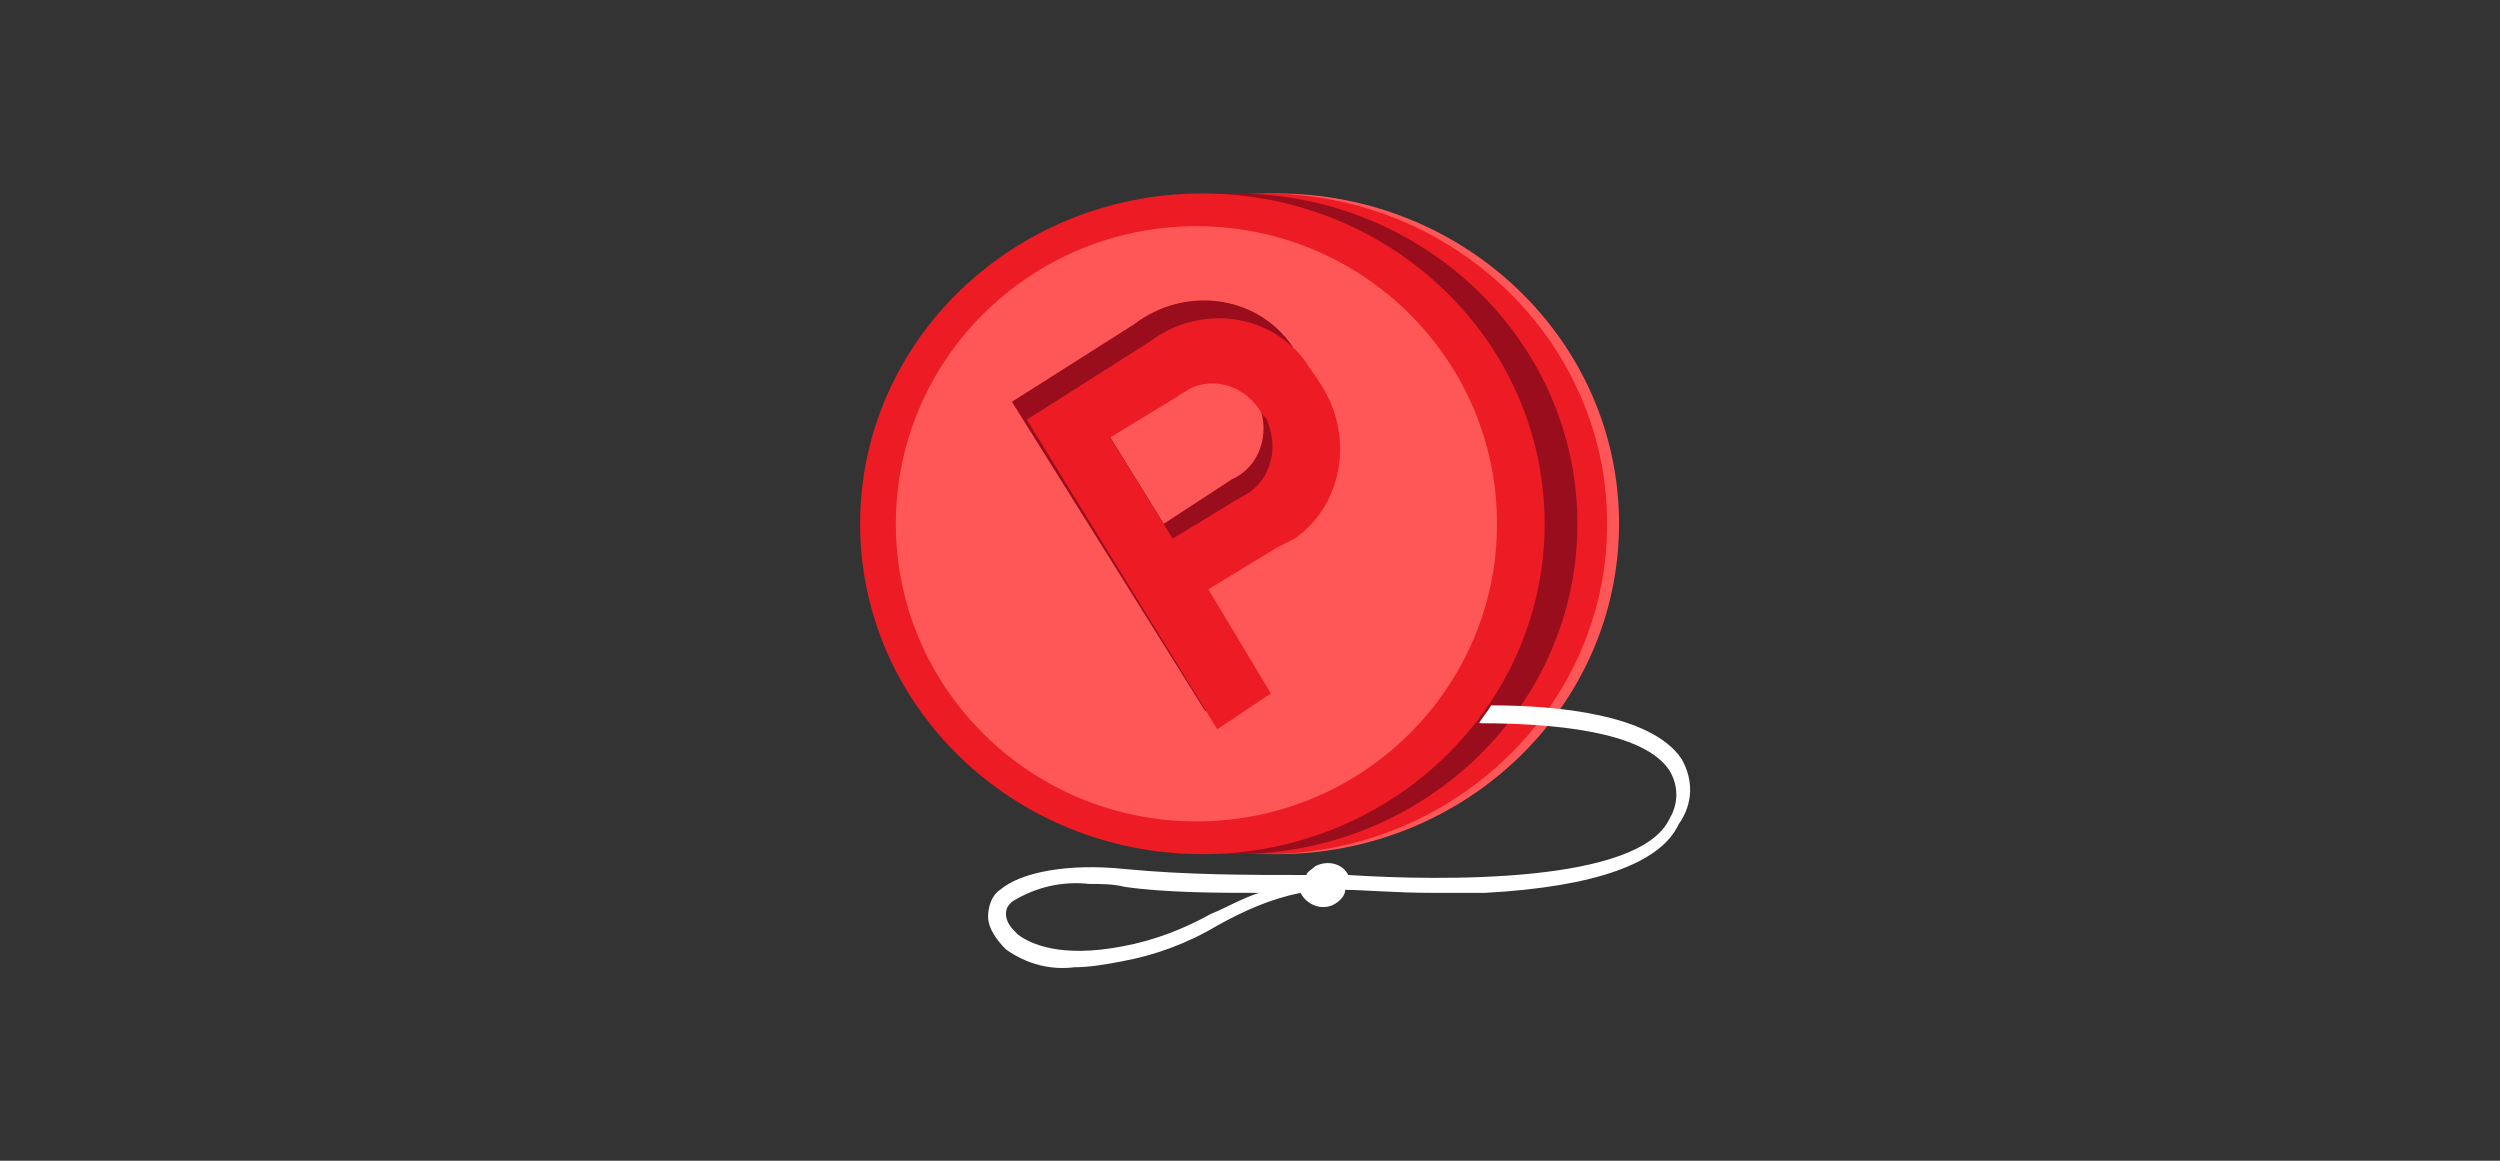 <?xml version="1.0" encoding="utf-8"?>
<!-- Generator: Adobe Illustrator 21.0.0, SVG Export Plug-In . SVG Version: 6.00 Build 0)  -->
<svg version="1.1" id="Layer_1" xmlns="http://www.w3.org/2000/svg" xmlns:xlink="http://www.w3.org/1999/xlink" x="0px" y="0px"
	 viewBox="0 0 84 39" style="enable-background:new 0 0 84 39;" xml:space="preserve">
<rect x="0" y="0" width="84" height="39" fill="#333333" stroke="none"/>
<style type="text/css">
	.st0{fill:#FF5658;}
	.st1{fill:#EC1B24;}
	.st2{fill:#990D1C;}
	.st3{fill:#FFFFFF;}
</style>
<g>
	<ellipse class="st0" cx="42.9" cy="17.6" rx="11.5" ry="11.1"/>
	<ellipse class="st1" cx="42.5" cy="17.6" rx="11.5" ry="11.1"/>
	<ellipse class="st2" cx="41.5" cy="17.6" rx="11.5" ry="11.1"/>
	<ellipse class="st1" cx="40.4" cy="17.6" rx="11.5" ry="11.1"/>
	<ellipse class="st0" cx="40.2" cy="17.6" rx="10.1" ry="10"/>
	<path class="st2" d="M40.5,23.9l-6.5-10.4l4.1-2.6c1.7-1.3,4.1-1,5.3,0.7c0.1,0.2,0.3,0.4,0.4,0.6c1.2,1.7,0.9,4.1-0.8,5.3
		c-0.2,0.1-0.4,0.2-0.6,0.3l-2.3,1.4l2.1,3.5L40.5,23.9z M41.4,16.1c0.9-0.4,1.3-1.5,0.9-2.5c0-0.1-0.1-0.2-0.2-0.3
		c-0.5-0.9-1.6-1.3-2.5-0.8c-0.1,0.1-0.2,0.1-0.3,0.2L37,14.2l2.1,3.4L41.4,16.1z"/>
	<path class="st1" d="M40.9,24.5l-6.4-10.4l4.1-2.6c1.7-1.3,4.1-1,5.3,0.7c0.1,0.2,0.3,0.4,0.4,0.6c1.2,1.7,0.9,4.1-0.8,5.3
		c-0.2,0.1-0.4,0.2-0.6,0.3l-2.3,1.4l2.1,3.5L40.9,24.5z M41.7,16.7c0.9-0.4,1.3-1.5,0.9-2.5c0-0.1-0.1-0.2-0.2-0.3
		c-0.5-0.9-1.6-1.3-2.5-0.8c-0.1,0.1-0.2,0.1-0.3,0.2l-2.3,1.4l2.1,3.4L41.7,16.7z"/>
	<path class="st3" d="M56.5,25.5c-1-1.5-4.2-1.8-6.4-1.8c-0.1,0.2-0.3,0.4-0.4,0.6c3.4,0,5.7,0.5,6.4,1.6c0.3,0.5,0.3,1.1,0,1.6
		c-1,2.2-7.7,2.1-10.8,1.9c-0.2-0.4-0.7-0.5-1.1-0.3c-0.1,0.1-0.3,0.2-0.3,0.3c-2,0-4,0-6.1-0.2c-1.9-0.2-3.5,0.1-4.2,0.7
		c-0.3,0.2-0.4,0.6-0.4,0.9c0,0.4,0.3,0.8,0.6,1.1c0.7,0.5,1.5,0.7,2.3,0.6c0.5,0,1.1-0.1,1.6-0.2c1.1-0.2,2.2-0.6,3.2-1.2
		c0.9-0.5,1.8-0.9,2.8-1.1c0.2,0.4,0.7,0.6,1.1,0.4c0.2-0.1,0.4-0.3,0.4-0.5c0.6,0,1.7,0.1,2.9,0.1h1.8c3.7-0.2,5.9-1,6.5-2.3
		C56.9,27,56.9,26.2,56.5,25.5z M40.7,30.7c-0.9,0.5-1.9,0.9-3,1.1c-2.1,0.4-3.1-0.1-3.5-0.4c-0.2-0.2-0.4-0.4-0.4-0.7
		c0-0.2,0.1-0.3,0.2-0.4c0.8-0.5,1.7-0.7,2.6-0.6c0.4,0,0.8,0,1.2,0.1c1.4,0.2,3.2,0.2,4.5,0.2C41.7,30.2,41.2,30.5,40.7,30.7z"/>
</g>
</svg>
